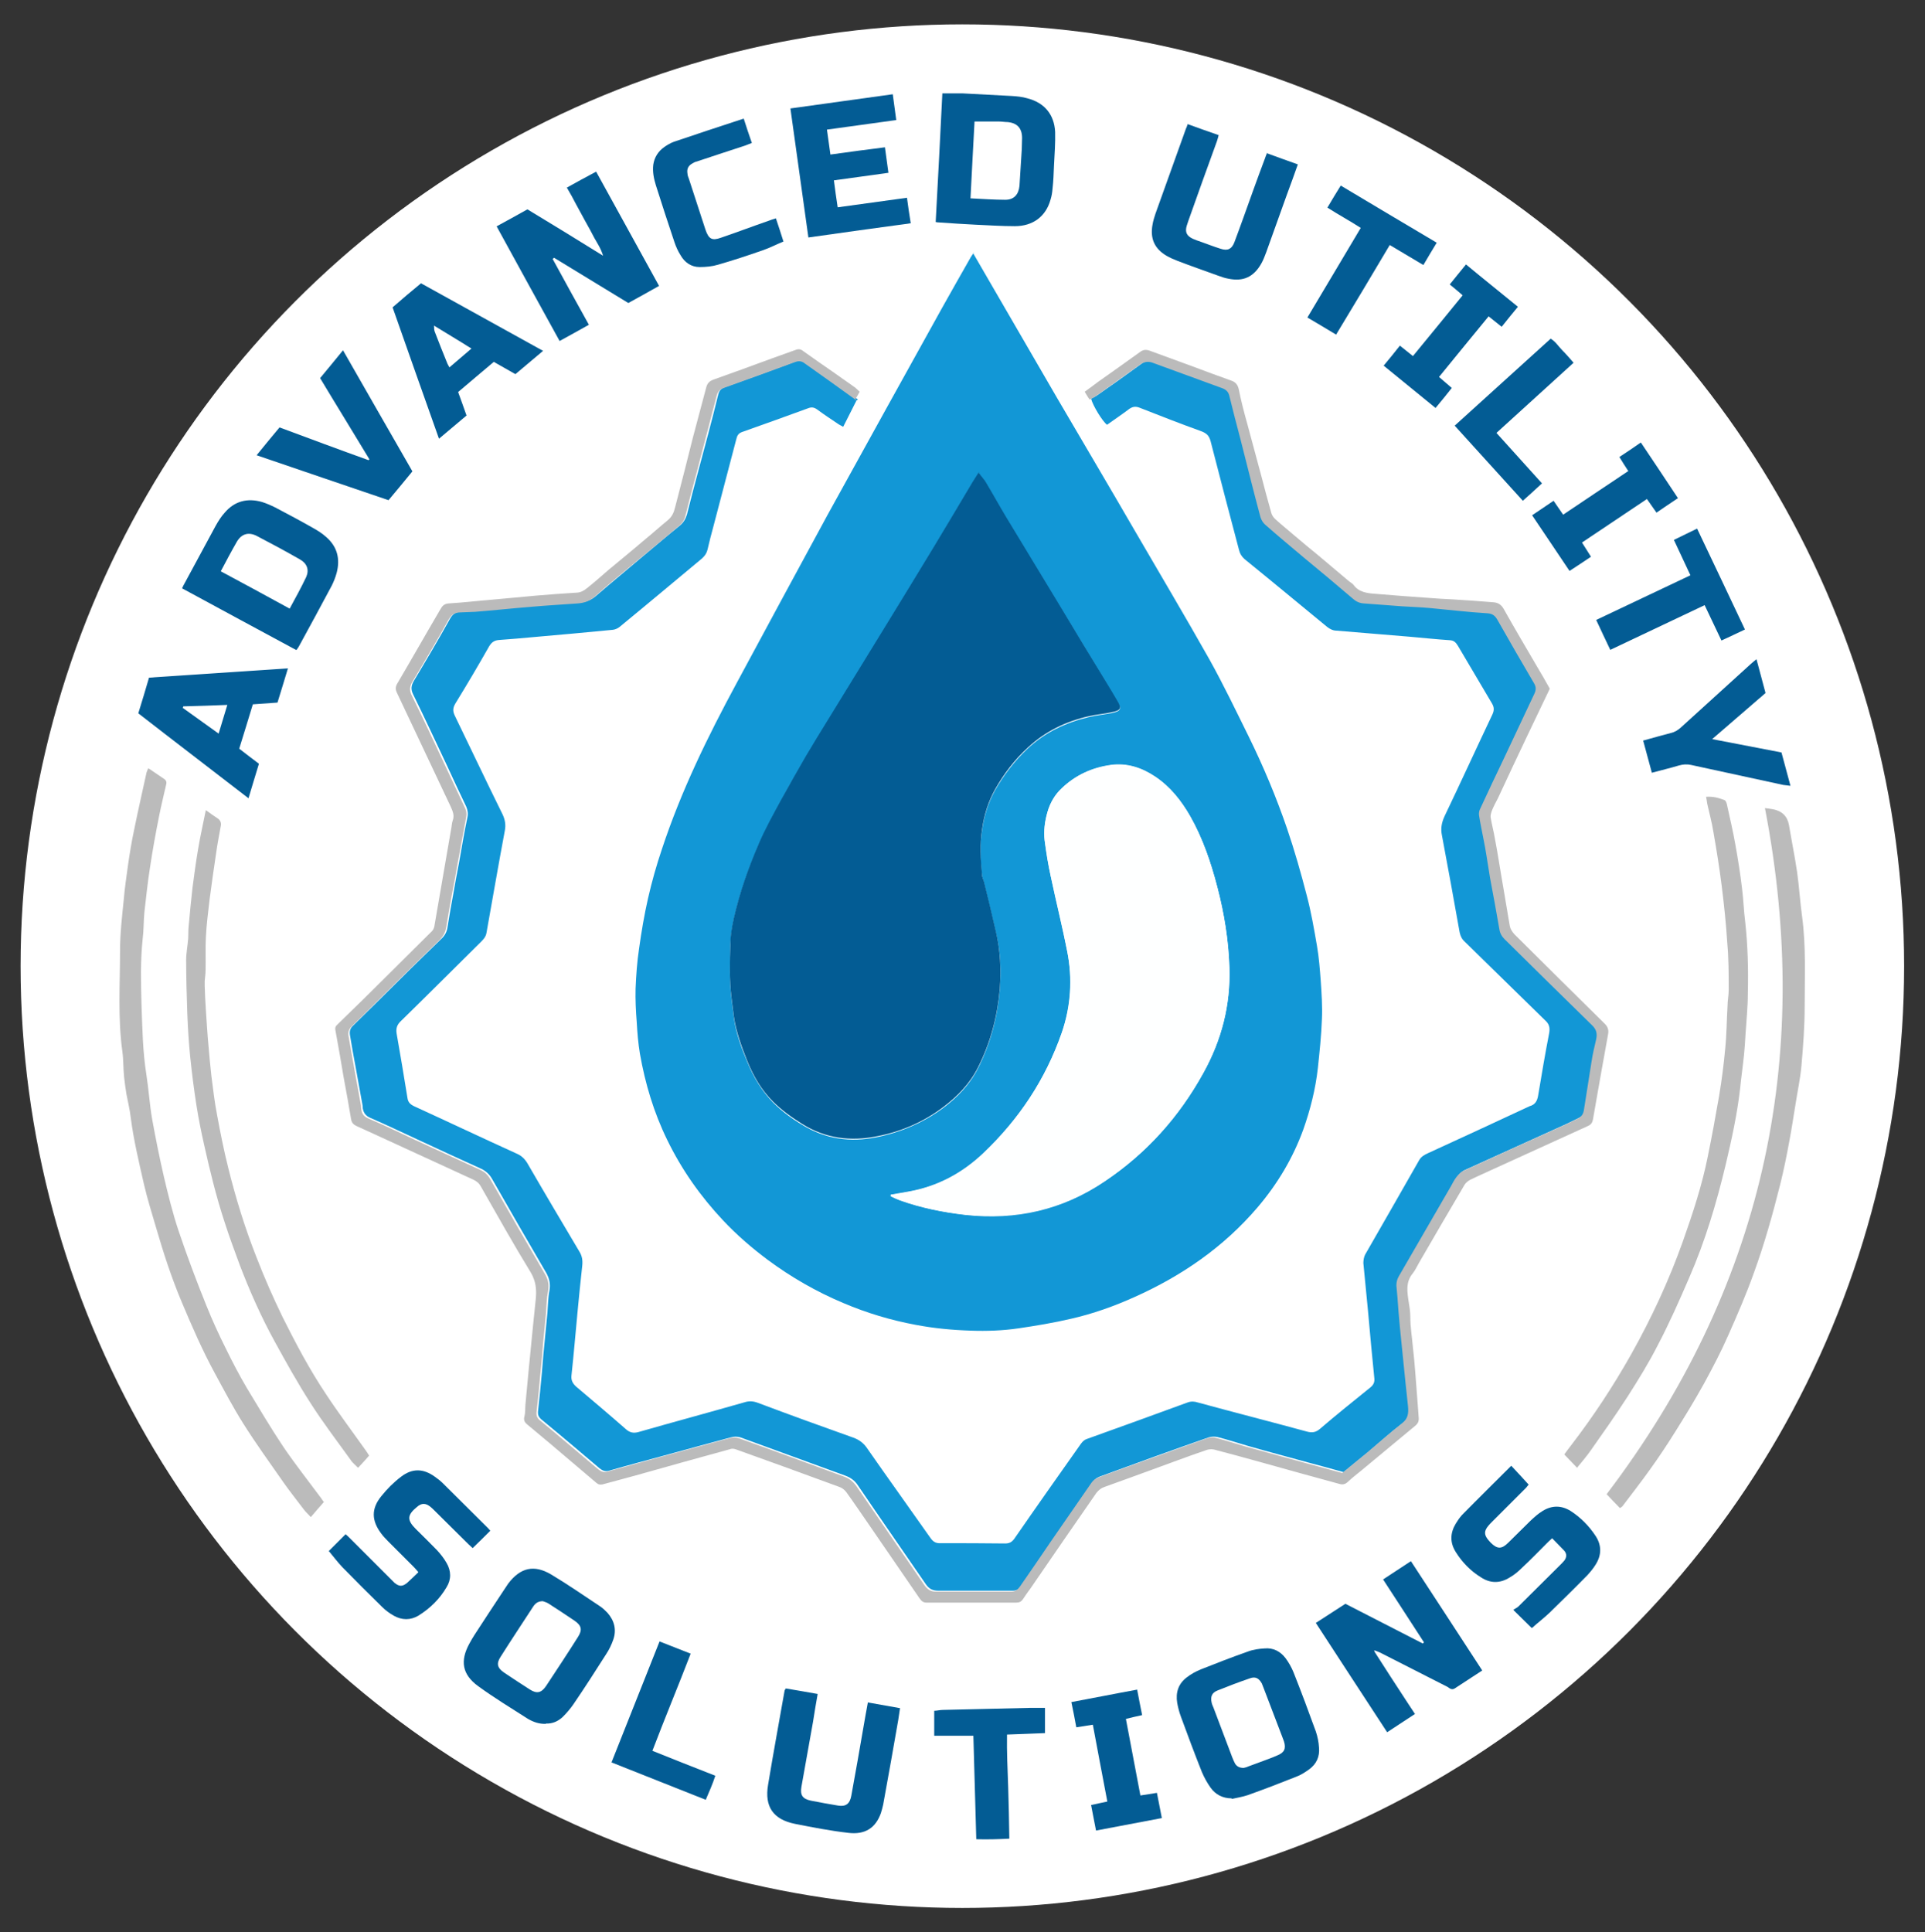 <?xml version="1.0" encoding="UTF-8"?>
<svg id="AUSLogoFINALFINALUPDATED_NO_GRADIENT_xA0_Image" xmlns="http://www.w3.org/2000/svg" version="1.1" viewBox="0 0 663.9 666.4">
  <rect x="0" y="0" width="663.9" height="666.4" fill="#333333" stroke="none"/>
  <!-- Generator: Adobe Illustrator 29.1.0, SVG Export Plug-In . SVG Version: 2.1.0 Build 142)  -->
  <defs>
    <style>
      .st0 {
        fill: #fff;
      }

      .st1 {
        fill: #1297d6;
      }

      .st2 {
        fill: #035c94;
      }

      .st3 {
        fill: #bbb;
      }

      .st4 {
        fill: #feffff;
      }
    </style>
  </defs>
  <circle class="st0" cx="331.9" cy="333.2" r="324.8"/>
  <g>
    <path class="st1" d="M335.6,87.3c2.2,3.8,4.2,7.3,6.2,10.7,7.6,13.1,15.2,26.2,22.8,39.3,8.9,15.2,17.9,30.4,26.7,45.6,8.6,14.8,17.4,29.6,25.8,44.5,4.9,8.8,9.2,17.8,13.7,26.9,5,10.2,9.4,20.7,13.1,31.5,2.6,7.6,4.8,15.4,6.8,23.1,1.5,5.7,2.5,11.5,3.5,17.3.7,4,1,8.1,1.3,12.1.3,4.4.6,8.8.4,13.2-.2,5.6-.8,11.3-1.4,16.9-.8,7.2-2.6,14.3-5,21.1-3.6,9.9-8.9,18.8-15.8,26.9-11.7,13.7-26.1,23.6-42.4,30.9-7.1,3.2-14.4,5.8-21.9,7.5-6,1.4-12,2.4-18.1,3.3-5.4.8-11,1-16.5.8-6.4-.2-12.7-.8-19-2-8.6-1.6-16.9-4.1-24.9-7.5-9.3-3.9-18-8.9-26.1-14.9-5.5-4.1-10.7-8.6-15.4-13.6-7.8-8.3-14.3-17.5-19.3-27.8-4.6-9.4-7.6-19.4-9.4-29.7-.6-3.6-.9-7.3-1.1-10.9-.3-3.8-.5-7.7-.4-11.5.2-4.6.5-9.2,1.2-13.8.8-5.8,1.8-11.7,3.1-17.4,1.3-5.7,2.9-11.4,4.8-17,6.6-20,15.8-38.8,25.8-57.3,10.4-19.3,20.8-38.6,31.3-57.9,13.1-23.8,26.3-47.6,39.5-71.4,3.3-5.9,6.6-11.7,9.9-17.5.3-.5.6-.9,1.1-1.6ZM337.6,163.1c-.9,1.5-1.6,2.4-2.1,3.3-4.5,7.5-9,15.1-13.5,22.6-5.5,9.1-11.1,18.1-16.6,27.2-6.6,10.8-13.3,21.6-19.9,32.4-2.5,4.1-5.1,8.3-7.6,12.5-2.9,5-5.9,10.1-8.6,15.2-2.7,5-5.4,10-7.7,15.2-3.6,8.3-6.6,16.9-8.6,25.8-.6,2.8-1,5.7-1.1,8.5-.2,6.2-.4,12.5.4,18.7.3,2.1.5,4.3.8,6.4.7,5.4,2.6,10.5,4.7,15.5,2.1,5.1,4.9,9.8,8.8,13.8,3.1,3.1,6.5,5.6,10.2,7.8,8,4.9,16.5,6,25.5,4.2,8.4-1.7,16.1-5,23-10.1,4.9-3.7,9.2-8.1,12-13.7,4.3-8.5,6.7-17.6,7.5-27,.5-6.6.3-13.2-1.3-19.7-1.3-5.7-2.7-11.5-4.1-17.2-.2-.9-.6-1.7-.7-2.5-.6-5.2-.8-10.5,0-15.7.7-4.9,2.1-9.5,4.5-13.8,3.1-5.4,6.8-10.2,11.3-14.4,6-5.6,13.1-8.9,21-10.8,2.6-.6,5.3-.9,8-1.4,3.1-.7,3.4-1.4,1.8-4-1.2-2-2.5-4.1-3.7-6.2-5.3-8.8-10.6-17.6-16-26.4-6.2-10.2-12.4-20.5-18.6-30.7-2.4-4-4.6-8-7-12-.6-1-1.4-1.9-2.4-3.2ZM307.2,412c0,.2,0,.4,0,.6,1.1.5,2.1,1,3.2,1.4,7.3,2.6,14.9,4.1,22.6,5,17.4,1.9,33.4-1.7,47.9-11.5,14.5-9.7,25.8-22.3,34.2-37.6,6.2-11.2,9.3-23.2,8.9-36.1-.3-9.5-1.8-18.7-4.2-27.9-2.2-8.5-5-16.7-9.3-24.3-3.1-5.4-6.8-10.2-12.1-13.7-4.7-3.1-9.8-4.8-15.4-4-6.4.9-12.1,3.5-16.8,8-2.4,2.3-4,5-4.9,8.1-.9,3.2-1.4,6.6-1,10,.5,4.1,1.2,8.2,2.1,12.3,1.8,8.7,4,17.3,5.7,26,1.9,9.4,1.3,18.8-1.9,27.9-5.6,16.1-14.7,29.9-27.1,41.6-7.3,6.9-15.7,11.4-25.6,13.2-2.1.4-4.2.8-6.3,1.1Z"/>
    <path class="st1" d="M295.4,138.1c-1.5,3-3,5.9-4.6,9.1-.8-.5-1.4-.7-1.9-1.1-2.4-1.6-4.8-3.2-7.1-4.9-1-.7-1.9-.9-3.1-.4-7.6,2.8-15.2,5.5-22.8,8.2-1.4.5-1.7,1.4-2,2.6-2.6,10-5.3,20.1-7.9,30.1-.7,2.6-1.4,5.2-2,7.9-.3,1.2-.9,2.1-1.9,3-9.5,7.9-18.9,15.8-28.4,23.6-.6.5-1.5.9-2.3,1-9.1.9-18.1,1.7-27.2,2.5-4,.4-8,.7-11.9,1-1.7.1-2.7.7-3.6,2.2-3.8,6.7-7.7,13.3-11.7,19.8-.8,1.4-.9,2.5-.2,4,5.5,11.3,10.9,22.8,16.5,34.1.9,1.9,1.2,3.7.8,5.7-2.2,11.7-4.2,23.4-6.3,35.1-.2,1.4-1,2.3-1.9,3.2-9.2,9.1-18.4,18.3-27.6,27.3-1.4,1.3-1.8,2.6-1.5,4.4,1.3,7.3,2.5,14.6,3.7,22,.2,1.6.9,2.3,2.3,3,11.8,5.4,23.6,11,35.5,16.4,1.6.7,2.7,1.8,3.6,3.3,5.9,10.2,11.9,20.3,17.9,30.4,1,1.6,1.2,3.1,1,5-.6,5.2-1.1,10.5-1.6,15.7-.7,7.3-1.3,14.6-2.1,22-.2,1.7.4,2.8,1.6,3.9,5.8,4.9,11.6,9.8,17.3,14.8,1.3,1.1,2.5,1.3,4.1.9,12.2-3.5,24.5-6.8,36.7-10.3,1.6-.5,3-.4,4.6.2,10.9,4.1,21.9,8.1,32.9,12,1.9.7,3.3,1.7,4.5,3.3,7.3,10.5,14.8,20.9,22.1,31.3.9,1.3,1.9,1.9,3.5,1.8,7.4,0,14.9,0,22.3.1,1.4,0,2.3-.5,3.1-1.6,7.6-11,15.3-21.9,23-32.8.6-.8,1.2-1.4,2.2-1.7,11.5-4.1,23-8.3,34.5-12.5,1.3-.5,2.5-.4,3.7,0,12.5,3.4,25,6.6,37.5,10,1.8.5,3.1.3,4.5-.9,5.7-4.9,11.6-9.6,17.4-14.3,1-.8,1.5-1.7,1.4-3-.8-7.8-1.5-15.6-2.2-23.4-.5-5.5-1.1-11-1.6-16.5,0-1,.2-2.1.6-2.9,6.2-10.8,12.4-21.6,18.6-32.5.7-1.3,1.8-1.9,3.1-2.5,11.5-5.3,23.1-10.6,34.6-16,.1,0,.3-.1.4-.2,2-.5,2.7-1.9,3-3.8,1.2-7.2,2.4-14.3,3.8-21.5.3-1.8,0-3.1-1.5-4.4-9.2-9-18.4-18-27.6-27-1-.9-1.5-1.9-1.8-3.3-2-11.2-4-22.3-6.1-33.4-.5-2.4-.1-4.4.9-6.6,5.6-11.7,11-23.5,16.5-35.1.7-1.5.6-2.6-.2-3.9-3.9-6.6-7.8-13.2-11.7-19.8-.7-1.1-1.3-1.8-2.7-1.9-4.6-.3-9.2-.8-13.8-1.2-8.4-.7-16.9-1.4-25.3-2.1-1.2,0-2.3-.5-3.3-1.3-9.5-7.8-19-15.7-28.5-23.4-1-.9-1.6-1.9-1.9-3.2-3.3-12.5-6.6-25-9.8-37.5-.5-1.8-1.3-2.6-3-3.3-7.2-2.6-14.4-5.4-21.5-8.2-1.3-.5-2.3-.4-3.5.4-2.5,1.9-5.2,3.7-7.7,5.5-1.6-1.2-4.9-6.6-5.5-9,.8-.4,1.6-.8,2.3-1.3,5-3.5,10.1-7.1,15-10.7,1.5-1.1,2.9-1.2,4.7-.6,7.9,3,15.9,5.8,23.8,8.7,1.3.5,2.1,1.3,2.4,2.7,1.2,5,2.5,9.9,3.8,14.8,2.3,9,4.6,17.9,6.9,26.9.2.9.8,2,1.6,2.6,4.5,3.9,9,7.7,13.5,11.5,5.6,4.7,11.2,9.3,16.7,14,1.2,1,2.4,1.6,3.8,1.7,4.4.4,8.9.7,13.3,1,3.2.2,6.4.4,9.6.6,6.6.6,13.2,1.3,19.7,1.8,1.8.1,2.7.8,3.5,2.2,4.2,7.3,8.4,14.7,12.7,22,.7,1.2.8,2.2.1,3.5-3.5,7.3-7,14.7-10.4,22.1-2.8,5.9-5.6,11.7-8.3,17.6-.3.7-.5,1.5-.4,2.3.4,2.7,1,5.3,1.5,8,.4,2,.7,4.1,1.1,6.1.4,2.5.7,5,1.2,7.5,1,5.9,2.2,11.7,3.2,17.6.2,1.4.8,2.5,1.8,3.5,10.1,9.9,20.1,19.9,30.3,29.8,1.5,1.4,1.8,2.8,1.3,4.7-.6,2.6-1.1,5.1-1.6,7.7-.9,5.5-1.8,11-2.6,16.5-.2,1.5-.9,2.6-2.4,3.3-1.3.6-2.6,1.3-3.9,1.9-11.8,5.4-23.7,10.7-35.5,16.1-.8.4-1.5,1.1-2.1,1.9-.8,1-1.3,2.2-2,3.3-6,10.4-11.9,20.8-18,31.1-.6,1-.9,2-.8,3.2.2,2.9.4,5.7.7,8.6.1,1.9.3,3.8.5,5.7.6,6.3,1.2,12.5,1.9,18.8.3,2.8.6,5.7.9,8.5.2,2.3.1,4.2-2.1,5.9-4.2,3.2-8.2,6.8-12.3,10.3-2.8,2.3-5.7,4.6-8.3,6.8-4.3-1.2-8.4-2.3-12.5-3.4-6.9-1.9-13.8-3.7-20.7-5.7-3.4-1-6.8-2.1-10.3-3-.9-.2-2.1-.2-3,.1-12.3,4.3-24.5,8.7-36.7,13.2-1.2.4-2.5.9-3.3,2.2-4.6,6.7-9.2,13.4-13.9,20.1-3.6,5.2-7.2,10.4-10.7,15.6-.7,1.1-1.5,1.8-3.1,1.8-8.5,0-17.1,0-25.6,0-1.9,0-3.1-.6-4.2-2.1-7.8-11.4-15.7-22.7-23.5-34.2-1.1-1.7-2.5-2.7-4.4-3.4-12.1-4.4-24.1-8.8-36.2-13.2-1-.3-2.2-.3-3.2,0-7.9,2.1-15.7,4.3-23.5,6.4-6.2,1.7-12.3,3.3-18.5,5.1-1.3.4-2.3,0-3.3-.8-6.6-5.6-13.3-11.3-20-16.8-1.2-1-1.4-1.9-1.2-3.3.5-4.4.9-8.7,1.3-13.1.3-3.7.6-7.5,1-11.2.3-3.1.6-6.2.9-9.3.2-2.5.2-5.1.7-7.6.4-2.3,0-4.1-1.1-6.1-6.3-10.8-12.6-21.7-18.8-32.6-.9-1.5-2-2.5-3.6-3.3-7.5-3.4-14.9-6.8-22.4-10.3-5.2-2.4-10.4-4.9-15.7-7.2-1.7-.7-2.5-1.7-2.8-3.4,0-.4,0-.8-.1-1.2-.8-4.2-1.5-8.5-2.3-12.7-.7-3.8-1.4-7.5-2-11.3-.2-1.2,0-2.3,1-3.2,5.3-5.2,10.6-10.4,15.9-15.7,4.8-4.8,9.7-9.5,14.6-14.3,1.3-1.2,2-2.6,2.2-4.4.6-3.9,1.3-7.7,2-11.5.6-3.4,1.2-6.9,1.9-10.3.9-5.2,1.8-10.5,2.9-15.7.3-1.3.1-2.5-.4-3.7-2.3-4.8-4.5-9.5-6.7-14.3-3.9-8.2-7.6-16.3-11.6-24.4-.9-1.8-.7-3.1.3-4.8,4.2-7,8.4-14.1,12.4-21.3,1-1.8,2.3-2.5,4.2-2.5,1.7,0,3.4,0,5-.2,6.3-.6,12.7-1.2,19-1.7,5.5-.5,11-.8,16.5-1.2,2.2-.2,4-.8,5.8-2.4,5.3-4.6,10.7-9,16.1-13.6,4.2-3.5,8.3-7,12.5-10.4,1.3-1,2.1-2.3,2.6-3.9,1.2-4.9,2.5-9.7,3.8-14.6,2.4-8.9,4.8-17.8,7-26.8.4-1.5,1-2.1,2.4-2.6,8.2-2.9,16.4-5.9,24.5-8.9,1.3-.5,2.3-.4,3.4.4,6,4.3,11.9,8.6,17.9,12.8Z"/>
    <path class="st3" d="M295.4,138.1c-6-4.3-11.9-8.6-17.9-12.8-1-.8-2.1-.9-3.4-.4-8.2,3-16.3,6-24.5,8.9-1.3.5-2,1.1-2.4,2.6-2.3,8.9-4.7,17.9-7,26.8-1.3,4.9-2.6,9.7-3.8,14.6-.4,1.7-1.3,2.9-2.6,3.9-4.2,3.5-8.3,7-12.5,10.4-5.4,4.5-10.9,8.9-16.1,13.6-1.8,1.6-3.6,2.2-5.8,2.4-5.5.4-11,.7-16.5,1.2-6.3.5-12.7,1.2-19,1.7-1.7.1-3.4.1-5,.2-1.9,0-3.2.7-4.2,2.5-4,7.2-8.2,14.3-12.4,21.3-1,1.7-1.2,3-.3,4.8,4,8.1,7.8,16.3,11.6,24.4,2.2,4.8,4.5,9.5,6.7,14.3.6,1.2.7,2.3.4,3.7-1,5.2-1.9,10.5-2.9,15.7-.6,3.4-1.2,6.9-1.9,10.3-.7,3.8-1.4,7.7-2,11.5-.3,1.8-1,3.1-2.2,4.4-4.9,4.7-9.7,9.5-14.6,14.3-5.3,5.2-10.5,10.5-15.9,15.7-1,1-1.2,2-1,3.2.7,3.8,1.3,7.5,2,11.3.8,4.2,1.5,8.5,2.3,12.7,0,.4,0,.8.1,1.2.2,1.7,1,2.7,2.8,3.4,5.3,2.2,10.5,4.8,15.7,7.2,7.5,3.4,14.9,6.9,22.4,10.3,1.6.7,2.7,1.7,3.6,3.3,6.2,10.9,12.5,21.8,18.8,32.6,1.2,2,1.5,3.8,1.1,6.1-.5,2.5-.5,5.1-.7,7.6-.3,3.1-.6,6.2-.9,9.3-.3,3.7-.6,7.5-1,11.2-.4,4.4-.8,8.7-1.3,13.1-.2,1.4,0,2.4,1.2,3.3,6.7,5.5,13.3,11.2,20,16.8,1,.8,1.9,1.2,3.3.8,6.1-1.7,12.3-3.4,18.5-5.1,7.8-2.1,15.7-4.3,23.5-6.4,1-.3,2.3-.3,3.2,0,12.1,4.3,24.2,8.8,36.2,13.2,1.9.7,3.2,1.7,4.4,3.4,7.8,11.4,15.7,22.8,23.5,34.2,1.1,1.5,2.3,2.2,4.2,2.1,8.5,0,17.1,0,25.6,0,1.6,0,2.3-.7,3.1-1.8,3.6-5.2,7.2-10.4,10.7-15.6,4.6-6.7,9.3-13.4,13.9-20.1.9-1.3,2.1-1.7,3.3-2.2,12.2-4.5,24.5-8.8,36.7-13.2.9-.3,2.1-.4,3-.1,3.5.9,6.8,2,10.3,3,6.9,1.9,13.8,3.8,20.7,5.7,4.1,1.1,8.2,2.2,12.5,3.4,2.7-2.2,5.5-4.5,8.3-6.8,4.1-3.4,8.1-7,12.3-10.3,2.2-1.7,2.3-3.6,2.1-5.9-.3-2.8-.6-5.7-.9-8.5-.6-6.3-1.3-12.5-1.9-18.8-.2-1.9-.3-3.8-.5-5.7-.2-2.9-.4-5.7-.7-8.6,0-1.2.2-2.1.8-3.2,6-10.4,12-20.7,18-31.1.6-1.1,1.2-2.3,2-3.3.6-.7,1.3-1.5,2.1-1.9,11.8-5.4,23.7-10.8,35.5-16.1,1.3-.6,2.6-1.3,3.9-1.9,1.5-.6,2.2-1.7,2.4-3.3.9-5.5,1.7-11,2.6-16.5.4-2.6,1-5.2,1.6-7.7.4-1.9.1-3.3-1.3-4.7-10.1-9.9-20.2-19.8-30.3-29.8-1-1-1.6-2.1-1.8-3.5-1-5.9-2.1-11.7-3.2-17.6-.4-2.5-.8-5-1.2-7.5-.3-2-.7-4.1-1.1-6.1-.5-2.7-1.1-5.3-1.5-8-.1-.7,0-1.6.4-2.3,2.7-5.9,5.5-11.7,8.3-17.6,3.5-7.4,6.9-14.7,10.4-22.1.6-1.3.6-2.3-.1-3.5-4.3-7.3-8.5-14.6-12.7-22-.8-1.4-1.7-2.1-3.5-2.2-6.6-.4-13.2-1.2-19.7-1.8-3.2-.3-6.4-.4-9.6-.6-4.4-.3-8.9-.7-13.3-1-1.5-.1-2.7-.7-3.8-1.7-5.5-4.7-11.1-9.4-16.7-14-4.5-3.8-9.1-7.6-13.5-11.5-.7-.6-1.3-1.6-1.6-2.6-2.4-8.9-4.6-17.9-6.9-26.9-1.3-4.9-2.6-9.9-3.8-14.8-.3-1.4-1.1-2.2-2.4-2.7-8-2.9-15.9-5.8-23.8-8.7-1.7-.7-3.2-.5-4.7.6-5,3.6-10,7.1-15,10.7-.7.5-1.5.9-2.3,1.3-.6-.8-1.1-1.7-1.7-2.7,1.7-1.2,3.1-2.3,4.6-3.4,4.9-3.5,9.8-6.9,14.6-10.4,1-.7,1.9-.8,3.1-.4,5.1,1.9,10.2,3.7,15.3,5.6,4.3,1.6,8.5,3.2,12.8,4.7,1.5.5,2.3,1.3,2.7,2.9.8,4,1.8,7.9,2.9,11.8,1.6,6.1,3.3,12.1,4.9,18.2,1.1,4.2,2.2,8.4,3.4,12.6.2.9.8,1.8,1.5,2.4,2.2,2,4.6,3.9,6.9,5.9,2.6,2.2,5.1,4.3,7.7,6.4,3.6,3,7.2,6.1,10.8,9.1.5.4,1.1.7,1.5,1.2,1.9,2.6,4.8,2.9,7.7,3.1,6.1.5,12.2,1,18.3,1.4,2.7.2,5.4.4,8.1.5,4.7.3,9.4.6,14.1,1,1.5.1,2.7.7,3.6,2.3,3.7,6.6,7.6,13.2,11.4,19.7,1.5,2.5,3,5.1,4.5,7.8-2.5,5.2-5,10.5-7.5,15.7-3.5,7.3-6.9,14.6-10.3,21.9-.7,1.4-1.5,2.8-2.1,4.3-.3.8-.6,1.7-.5,2.5.4,2.5,1.1,5,1.5,7.5.8,4.1,1.4,8.1,2.1,12.2.7,3.9,1.3,7.8,2,11.8.3,2,.7,3.9,1,5.9.2,1.1.8,2,1.6,2.9,10.3,10.2,20.6,20.5,31,30.7,1.2,1.1,1.6,2.3,1.3,3.8-1.8,9.8-3.5,19.6-5.2,29.3-.2,1.1-.6,1.8-1.7,2.3-11.3,5.1-22.5,10.3-33.8,15.4-2.3,1.1-4.7,2.1-6.9,3.2-.7.4-1.5,1-1.9,1.7-5.3,9-10.5,17.9-15.7,26.9-.7,1.2-1.3,2.6-2.2,3.7-2.4,2.9-1.9,6.2-1.4,9.5.3,1.8.6,3.6.6,5.5,0,3.5.6,7,.9,10.5.7,5.9,1,11.7,1.5,17.6.2,2.2.3,4.4.5,6.7.1,1.1-.3,2-1.2,2.7-6.3,5.2-12.5,10.4-18.8,15.6-1.5,1.2-3,2.4-4.4,3.7-.8.8-1.7,1.1-2.8.8-9.1-2.5-18.3-5-27.5-7.6-5.3-1.5-10.6-2.9-15.9-4.3-.9-.2-1.9-.1-2.7.2-6.4,2.2-12.8,4.6-19.1,6.9-5.3,1.9-10.6,3.9-16,5.8-1.2.4-2,1.1-2.8,2.1-7.6,11-15.2,21.9-22.7,32.9-.9,1.2-1.8,2.5-2.6,3.7-.6.9-1.3,1.2-2.4,1.2-10.2,0-20.5,0-30.7,0-1.2,0-1.8-.4-2.5-1.4-5.7-8.3-11.4-16.6-17.1-24.9-2.7-3.9-5.4-7.9-8.2-11.8-.6-.8-1.5-1.5-2.4-1.8-11.9-4.4-23.8-8.7-35.8-13-.6-.2-1.4-.3-2,0-10.9,3-21.8,6-32.7,9.1-3.7,1-7.4,2-11.1,3-.9.2-1.5.1-2.2-.5-5.3-4.5-10.6-9-15.9-13.5-2.6-2.2-5.3-4.4-7.9-6.6-1-.8-1.4-1.6-1-2.9.3-1.2.2-2.5.3-3.8.4-4.3.8-8.5,1.2-12.8.4-3.7.7-7.4,1.1-11.2.4-4.3.9-8.6,1.3-12.8.3-3.1,0-6-1.7-8.9-6-9.8-11.6-19.8-17.3-29.8-.6-1.1-1.5-1.8-2.6-2.3-11.5-5.3-23.1-10.6-34.6-15.9-1.9-.9-3.8-1.7-5.7-2.6-1-.5-1.6-1.1-1.8-2.3-.8-4.9-1.7-9.7-2.6-14.6-.9-5.3-1.8-10.7-2.8-16-.2-.9,0-1.5.7-2.1,6.1-5.9,12.1-11.8,18.1-17.8,4.8-4.8,9.7-9.6,14.5-14.4.4-.4.7-1.1.8-1.6,1-5.8,2-11.6,3-17.4.9-5.4,1.9-10.8,2.8-16.2.2-.9.2-1.9.5-2.8.7-1.8.1-3.2-.6-4.8-6.2-13.1-12.4-26.3-18.6-39.4-.6-1.2-.5-2.2.2-3.3,5-8.5,9.8-17,14.8-25.5.6-1.1,1.3-1.9,2.9-2,5-.3,10-.9,15-1.3,5.1-.5,10.1-.9,15.2-1.4,4.5-.4,9-.7,13.6-1,1.6,0,2.8-.7,3.9-1.6,2.5-2,4.9-4.1,7.3-6.2,4.2-3.5,8.5-7,12.7-10.6,2.6-2.1,5.1-4.4,7.7-6.5,1.5-1.2,2.2-2.7,2.6-4.4,2.1-8.1,4.2-16.2,6.2-24.3,1.5-5.8,3.1-11.5,4.6-17.3.4-1.4,1.1-2.1,2.5-2.6,6.8-2.4,13.6-4.9,20.4-7.4,2.7-1,5.4-1.9,8.1-2.9,1.1-.4,1.9,0,2.6.6,3.3,2.3,6.6,4.7,10,7,2.6,1.8,5.2,3.7,7.8,5.5.5.4.9.9,1.5,1.4-.6,1-1.1,2-1.7,2.9Z"/>
    <path class="st3" d="M51.4,265.1c1.9,1.3,3.6,2.4,5.3,3.6.7.5.8,1.1.6,1.9-.8,3.6-1.7,7.1-2.4,10.7-1.2,6-2.3,12-3.2,18.1-.8,5-1.3,10.1-1.9,15.2-.3,3.1-.2,6.2-.6,9.3-.8,7.5-.6,15-.4,22.5.3,8.1.4,16.2,1.7,24.3.8,5.1,1.1,10.3,2,15.4,1.2,6.6,2.5,13.1,4,19.6,1.5,6.4,3.1,12.9,5.2,19.1,2.9,8.6,6.1,17.1,9.5,25.5,2,5,4.3,10,6.7,14.8,2.3,4.7,4.7,9.3,7.3,13.7,4.1,6.8,8.2,13.7,12.6,20.3,4.1,6,8.6,11.7,12.9,17.5.3.4.5.8,1,1.4-1.4,1.6-2.9,3.3-4.5,5.2-.9-1-1.7-1.7-2.4-2.6-2.4-3.2-4.9-6.3-7.2-9.6-4.6-6.6-9.3-13.1-13.6-19.9-3.6-5.7-6.7-11.6-9.9-17.5-4.3-7.9-7.9-16.2-11.4-24.5-3.5-8.3-6.3-16.9-8.8-25.5-1.5-5.1-3.1-10.2-4.3-15.4-1.7-7.5-3.5-15-4.5-22.7-.3-2.8-1-5.5-1.5-8.2-.3-2-.6-3.9-.8-5.9-.3-2.9-.2-5.9-.6-8.8-1.6-11.5-.8-23.1-.8-34.7,0-5.9.7-11.9,1.3-17.8.3-3.8.9-7.6,1.4-11.4.6-4.2,1.3-8.5,2.2-12.7,1.3-6.5,2.8-12.9,4.2-19.4.1-.5.4-1,.6-1.6Z"/>
    <path class="st3" d="M558.7,520.1c-1.6-1.6-3.1-3.2-4.6-4.8,53.6-70.6,71.4-149.5,54.6-236.6.9.1,1.8.2,2.8.4q4.7.9,5.5,5.5c.9,5.4,2,10.8,2.8,16.2.7,5,1,10.1,1.7,15.2,1.4,10.3.9,20.7.9,31.1,0,6.8-.5,13.5-1.1,20.3-.4,4.6-1.4,9.1-2.1,13.7-.7,4.2-1.3,8.3-2.1,12.5-.9,4.9-1.9,9.9-3.1,14.7-2.6,10.4-5.5,20.8-9.2,30.9-2.6,7.3-5.7,14.4-8.8,21.4-2.5,5.7-5.4,11.2-8.4,16.7-3.1,5.6-6.4,11-9.8,16.4-2.8,4.5-5.8,9-8.9,13.3-3,4.2-6.2,8.3-9.3,12.4-.1.2-.4.3-.9.7Z"/>
    <path class="st3" d="M544,506.3c-1.6-1.7-3-3.1-4.5-4.7.8-1.1,1.5-2.1,2.3-3.1,7.7-10,14.6-20.5,20.8-31.5,7-12.5,13-25.4,17.8-38.9,3.4-9.6,6.6-19.3,8.6-29.3,1.4-6.9,2.7-13.9,3.9-20.9.9-5.4,1.6-10.8,2.1-16.3.5-4.9.5-9.8.8-14.7,0-1.8.4-3.6.4-5.5,0-5.4,0-10.9-.5-16.3-.4-6.5-1.1-13-1.9-19.5-.8-6.3-1.8-12.6-2.9-18.8-.5-3.2-1.4-6.4-2.1-9.6-.1-.7-.2-1.4-.4-2.4,2.4-.2,4.4.4,6.3,1.1.5.2.8,1,.9,1.6,1,4.6,2.1,9.2,2.9,13.8.9,5,1.7,10,2.3,15.1.5,3.9.6,7.8,1.1,11.6.9,8.2,1.1,16.4.9,24.6,0,4.7-.5,9.4-.8,14.1-.1,2.3-.3,4.6-.5,6.9-.4,4-1,8-1.4,12.1-1,8.7-2.9,17.3-4.9,25.8-3.2,13.4-7.1,26.5-12.6,39.1-3.4,7.9-6.9,15.8-10.9,23.4-3.1,6.1-6.7,11.9-10.4,17.7-4,6.2-8.3,12.3-12.6,18.4-1.4,2-3,3.9-4.9,6.2Z"/>
    <path class="st3" d="M71,279.4c1.6,1.2,2.8,2,4,2.8,1.1.7,1.4,1.7,1.1,2.9-.5,2.9-1.1,5.8-1.5,8.7-.8,5.4-1.6,10.9-2.3,16.3-.5,4.4-1.1,8.8-1.3,13.3-.2,3.7,0,7.5-.1,11.3,0,1.2-.2,2.4-.3,3.6,0,.6,0,1.1,0,1.7.1,2.8.2,5.6.4,8.3.3,4.1.5,8.2.9,12.3.3,3.5.6,7,1,10.4.6,4.6,1.1,9.2,2,13.7,1.1,6,2.3,12,3.8,18,2.6,10.5,5.8,20.9,9.8,31,2.7,7,5.7,13.8,9,20.6,4.5,9,9.2,17.9,14.8,26.3,4.4,6.7,9.3,13.2,13.9,19.7.4.5.7,1.1,1.1,1.7-1.2,1.4-2.4,2.7-3.8,4.2-.9-.9-1.6-1.5-2.2-2.2-4.8-6.7-9.8-13.2-14.2-20.1-4.5-7-8.5-14.2-12.5-21.5-4.6-8.4-8.5-17.2-11.9-26.1-1.8-4.9-3.6-9.7-5.2-14.7-2.9-8.8-5.1-17.8-7.1-26.8-1-4.4-1.9-8.9-2.6-13.3-.9-5.7-1.6-11.3-2.2-17-.5-5-.8-10-1-15-.2-6.1-.4-12.3-.4-18.4,0-2.4.5-4.9.7-7.3.1-1.6,0-3.1.2-4.7.4-4.4.8-8.7,1.3-13,.6-4.6,1.2-9.1,2-13.7.7-4.1,1.6-8.1,2.5-12.6Z"/>
    <path class="st2" d="M171.2,78.1c3.7-2,7.1-3.9,10.7-5.9,8.6,5.2,17.1,10.4,26.1,16-.8-2.6-2-4.3-3-6.1-1-2-2.1-3.9-3.2-5.9-1-1.9-2.1-3.8-3.1-5.7-1-1.9-2-3.8-3.2-5.8,3.4-1.9,6.7-3.7,10.1-5.5,7.3,13.2,14.4,26.2,21.7,39.4-3.5,2-7,3.9-10.6,5.9-8.5-5.2-17.1-10.4-25.6-15.6l-.5.4c4.1,7.5,8.2,15,12.5,22.7-3.4,1.9-6.6,3.7-10.1,5.6-7.2-13.1-14.4-26.1-21.7-39.5Z"/>
    <path class="st2" d="M474.1,569.7c3.7,5.8,7.4,11.5,11.2,17.3.8,1.3,1.7,2.5,2.7,4.1-3.1,2-6.2,4.1-9.6,6.3-8.2-12.5-16.3-25-24.6-37.7,3.4-2.2,6.8-4.4,10.2-6.6,8.9,4.6,17.8,9.1,26.7,13.7.1-.1.3-.3.4-.4-4.7-7.2-9.3-14.4-14.1-21.7,3.2-2.1,6.2-4.1,9.6-6.3,8.2,12.5,16.3,25,24.6,37.7-3.2,2.1-6.4,4.2-9.5,6.2-1,.6-1.7,0-2.4-.5-7.5-3.8-14.9-7.6-22.4-11.4-.7-.4-1.4-.7-2.2-1-.2,0-.5-.1-.7-.2,0,.2.1.4.2.5Z"/>
    <path class="st2" d="M424.8,620.2c-3.1,0-5.6-1.3-7.3-3.7-1.2-1.7-2.2-3.5-3-5.4-2.5-6.3-4.9-12.7-7.2-19-.6-1.6-1-3.2-1.3-4.8-.6-3.6.4-6.7,3.4-8.9,1.4-1.1,3.1-2,4.8-2.7,5.3-2.1,10.7-4.2,16.1-6.1,1.8-.7,3.9-1,5.8-1.1,3-.3,5.5,1,7.3,3.4,1.1,1.5,2,3.1,2.7,4.8,2.7,6.8,5.2,13.5,7.7,20.4.6,1.8,1,3.7,1.1,5.6.3,3.1-.9,5.7-3.4,7.5-1.4,1-2.9,2-4.6,2.6-5.5,2.2-11,4.3-16.6,6.3-1.8.6-3.7.9-5.5,1.3ZM428.9,609.7c.4-.1,1-.2,1.6-.5,1.3-.5,2.5-.9,3.8-1.4,2.1-.8,4.2-1.5,6.2-2.4,2.5-1,3.1-2.4,2.3-4.9-.2-.5-.4-1.1-.6-1.6-2.1-5.5-4.2-11-6.3-16.5-.2-.6-.5-1.2-.7-1.8-1-1.8-2.2-2.5-4.1-1.8-3.8,1.3-7.5,2.7-11.2,4.2-2,.8-2.5,2.2-2,4.3.1.5.4,1.1.6,1.6,2.2,5.7,4.3,11.5,6.5,17.2.3.7.6,1.5,1,2.2.6.9,1.5,1.4,2.9,1.4Z"/>
    <path class="st2" d="M188.3,594.5c-2.3.1-4.3-.6-6.2-1.7-5.8-3.7-11.7-7.3-17.2-11.3-5.5-4-6.3-8.7-3-14.7.5-1,1.1-1.9,1.7-2.9,3.4-5.2,6.7-10.3,10.1-15.4.5-.8,1.1-1.6,1.6-2.4,4.2-5.5,8.9-6.6,14.8-3.1,5.7,3.4,11.3,7.3,16.9,11,.9.6,1.7,1.4,2.5,2.2,2.4,2.7,3.2,5.9,2,9.3-.6,1.7-1.4,3.4-2.4,4.9-3.7,5.8-7.4,11.6-11.3,17.3-1.1,1.6-2.3,3-3.7,4.4-1.6,1.5-3.5,2.4-5.8,2.3ZM187.2,552.2c-1.8,0-2.7.9-3.4,2-3.7,5.7-7.5,11.4-11.1,17.1-1.6,2.4-1.2,3.9,1.1,5.5,3,2,6,4,9,5.9,2.4,1.5,3.9,1.1,5.5-1.2,3.7-5.6,7.4-11.2,11-16.9,1.6-2.5,1.3-4-1.2-5.7-2.9-2-5.9-3.9-8.8-5.8-.7-.5-1.6-.7-2.1-.9Z"/>
    <path class="st2" d="M102.2,224.2c-13.1-7.1-26.2-14.1-39.4-21.3.3-.7.6-1.3.9-1.8,3.6-6.6,7.1-13.2,10.7-19.8.9-1.6,1.9-3.2,3.1-4.5,3.4-4,7.8-5.1,12.8-3.7,1.6.5,3.2,1.2,4.6,1.9,4.4,2.3,8.7,4.6,13.1,7.1,1.6.9,3.2,1.9,4.5,3.1,3.8,3.3,4.9,7.5,3.6,12.4-.4,1.5-1,3-1.7,4.4-3.7,7-7.5,13.9-11.3,20.9-.2.4-.5.8-.9,1.3ZM76.1,197c8,4.3,15.8,8.5,23.8,12.9,2-3.7,4-7.3,5.7-10.9,1.1-2.5.3-4.7-2.2-6.1-4.9-2.8-9.9-5.5-14.9-8.1-2.8-1.4-5.2-.7-6.8,2-1.9,3.3-3.7,6.7-5.6,10.3Z"/>
    <path class="st2" d="M322.7,76.6c.8-14.9,1.6-29.7,2.3-44.4,2.5,0,4.7,0,6.9,0,5.7.3,11.3.6,17,.9,1.8.1,3.7.3,5.4.8,5.9,1.5,9.3,5.6,9.6,11.6.1,3.9-.2,7.8-.4,11.7-.1,2.6-.2,5.3-.5,7.9-.1,1.3-.3,2.5-.7,3.8-1.6,5.7-6,9.1-12.3,9.1-4.5,0-8.9-.3-13.4-.5-4.3-.2-8.6-.5-12.9-.8-.3,0-.6,0-1.1-.2ZM334.7,68.4c4.2.2,8.1.5,12,.5,3,0,4.6-1.8,4.9-4.8.3-4.2.5-8.5.8-12.7,0-1.3.1-2.6.1-3.8,0-3.4-1.7-5.2-5-5.5-1,0-2.1-.2-3.1-.2-2.7,0-5.4,0-8.3,0-.5,8.7-.9,17.5-1.4,26.6Z"/>
    <path class="st2" d="M169.3,527.7c-2.1,2.1-4.1,4.1-6.3,6.2-.5-.5-1-.9-1.5-1.4-3.9-3.8-7.7-7.7-11.6-11.5-.5-.5-.9-.9-1.4-1.3-1.7-1.4-3.1-1.4-4.7,0-3.4,2.8-3.5,4.5-.4,7.6,2.4,2.4,4.9,4.8,7.3,7.3,1.2,1.3,2.4,2.8,3.3,4.4,1.6,2.7,1.7,5.7,0,8.4-2.4,4.1-5.7,7.3-9.7,9.8-2.7,1.6-5.7,1.6-8.5,0-1.4-.8-2.8-1.8-4-3-4.6-4.5-9.2-9.1-13.7-13.7-1.7-1.8-3.2-3.8-4.7-5.6,2-2,3.9-3.9,5.8-5.8.5.4,1.1,1,1.6,1.5,4.7,4.7,9.4,9.4,14.1,14.1.4.4.8.8,1.2,1.2,1.6,1.3,2.7,1.3,4.3,0,1.3-1.2,2.6-2.4,3.9-3.7-.6-.7-1.1-1.3-1.6-1.8-2.9-2.9-5.9-5.9-8.8-8.8-.8-.9-1.7-1.7-2.4-2.7-3.4-4.5-3.5-8.6,0-12.9,2-2.5,4.3-4.8,6.8-6.7,3.9-3,7.7-2.9,11.7,0,1,.7,1.9,1.4,2.8,2.3,5.2,5.1,10.3,10.3,15.5,15.4.3.3.5.6.8.9Z"/>
    <path class="st2" d="M436.8,52.8c3.6,1.3,7.1,2.6,10.8,3.9-1.3,3.6-2.5,7.1-3.8,10.5-2.4,6.6-4.7,13.2-7.1,19.8-.5,1.3-1,2.7-1.7,3.9-2.6,4.6-6.2,6.3-11.4,5.2-1.2-.2-2.3-.6-3.4-1-4.7-1.7-9.3-3.3-14-5.1-1.3-.5-2.7-1.1-3.9-1.8-4.2-2.5-5.7-6-4.8-10.8.2-1.2.6-2.5,1-3.7,3.5-9.8,7-19.5,10.5-29.3.2-.4.4-.9.6-1.6,3.5,1.3,7,2.5,10.7,3.8-.2.8-.4,1.5-.6,2.1-3.3,9.1-6.6,18.2-9.8,27.3-.2.6-.4,1.2-.6,1.8-.7,2.3,0,3.6,2.2,4.6.9.4,1.8.7,2.7,1,2.3.8,4.5,1.7,6.8,2.4,2.4.8,3.8.1,4.7-2.2,1-2.6,1.9-5.2,2.9-7.9,2.5-7,5-14,7.6-20.9.2-.7.5-1.3.8-2.1Z"/>
    <path class="st2" d="M299.2,587.1c3.9.7,7.4,1.3,11.2,2-.2,1.4-.4,2.7-.6,4-1.7,9.7-3.4,19.5-5.2,29.2-.2,1-.5,2-.8,3-1.8,5-5.3,7.5-11.2,6.8-6.2-.7-12.3-1.9-18.4-3.1-7.5-1.5-10.6-5.9-9.3-13.5,1.8-10.9,3.8-21.7,5.7-32.5,0-.1.2-.3.4-.7,3.5.6,7.2,1.2,11,1.9-.6,3.3-1.1,6.4-1.6,9.6-1.3,7.5-2.7,14.9-4,22.4-.5,2.9.4,4.2,3.3,4.8,3.1.6,6.3,1.2,9.4,1.7,2.6.4,4-.6,4.5-3.4,1.5-8.1,2.9-16.2,4.3-24.3.4-2.5.9-5,1.4-7.8Z"/>
    <path class="st2" d="M528.2,561.4c-2.1-2.1-4-3.9-6.3-6.2.7-.5,1.5-.8,2-1.4,4.7-4.7,9.4-9.3,14.1-14,.5-.5,1-1,1.5-1.6.9-1.2.9-2.4-.1-3.5-1.3-1.4-2.7-2.7-4.1-4.2-.7.6-1.3,1.2-1.8,1.7-2.8,2.8-5.6,5.7-8.5,8.4-1.3,1.3-2.7,2.5-4.3,3.4-3.3,2.1-6.7,2.1-9.9,0-3.6-2.2-6.5-5.2-8.7-8.7-2.1-3.3-2-6.6,0-9.9.6-1,1.3-2,2.1-2.9,5.6-5.7,11.3-11.3,17-17,2,2.1,3.9,4.2,6,6.5-.1.1-.5.6-.9,1.1-3.9,3.9-7.8,7.8-11.7,11.7-.5.5-.9.9-1.3,1.4-1.5,1.8-1.5,3.1,0,4.9.3.3.5.6.8.9,2.3,2.3,3.8,2.3,6.1,0,2.6-2.5,5.1-5.1,7.7-7.6,1.3-1.2,2.6-2.4,4.1-3.3,3.2-2,6.5-2,9.7,0,3.4,2.2,6.3,5.1,8.6,8.6,2.1,3.2,2.1,6.6,0,9.9-.8,1.3-1.8,2.5-2.8,3.6-4.3,4.4-8.7,8.7-13.1,13-1.9,1.8-4,3.4-6,5.2Z"/>
    <path class="st2" d="M272.6,37.4c11.9-1.7,23.4-3.2,35.3-4.9.4,3,.8,5.8,1.2,8.9-8.1,1.1-15.9,2.2-23.9,3.3.4,2.9.8,5.6,1.2,8.6,6.3-.9,12.5-1.7,18.8-2.5.4,3,.8,5.8,1.2,8.8-6.3.9-12.4,1.7-18.8,2.6.4,3.1.8,6.1,1.3,9.3,8-1.1,15.8-2.2,23.9-3.3.4,3,.8,5.8,1.3,8.8-11.8,1.6-23.4,3.2-35.3,4.9-2.1-14.9-4.1-29.6-6.2-44.5Z"/>
    <path class="st2" d="M177.7,129c-2.5-1.4-4.8-2.7-7.4-4.2-4,3.4-8.1,6.8-12.3,10.4,1,2.7,1.9,5.3,2.9,8.1-3.1,2.6-6.2,5.2-9.5,8-5.4-15.2-10.7-30.2-16-45.3,3.2-2.8,6.4-5.5,9.8-8.3,14,7.7,27.9,15.5,42.1,23.3-3.3,2.8-6.4,5.4-9.5,8ZM149.7,112.4c0,0-.2.1-.1,0,0,0,0,0,.1-.1,0,.7,0,1.4.2,2,1.4,3.7,2.9,7.4,4.4,11.1.2.4.4.8.7,1.3,2.6-2.2,5-4.3,7.6-6.5-1.2-.7-2.1-1.3-2.9-1.8-3.3-2-6.7-4.1-10-6.1Z"/>
    <path class="st2" d="M89.3,263.4c-1.2,4-2.4,7.8-3.6,11.9-12.8-9.9-25.4-19.5-38-29.3,1.3-4.2,2.5-8.2,3.7-12.3,16-1.1,31.8-2.1,47.9-3.2-1.2,4.1-2.4,7.8-3.6,11.8-2.7.2-5.5.4-8.5.6-1.5,5-3.1,10.1-4.7,15.3,2.2,1.7,4.4,3.4,6.8,5.2ZM63.2,243.7c0,.1-.1.3-.2.4,4,2.9,8.1,5.8,12.4,8.9,1-3.4,2-6.5,3-9.9-5.3.2-10.2.4-15.2.5Z"/>
    <path class="st2" d="M142.2,162.6c-2.8,3.4-5.4,6.6-8.2,9.9-15.1-5.1-30.2-10.3-45.5-15.5,2.7-3.3,5.2-6.4,7.9-9.6,10.2,3.8,20.4,7.6,30.7,11.3.1-.1.2-.2.3-.3-5.6-9.3-11.3-18.5-17-28,2.6-3.1,5.2-6.3,7.9-9.6,8,14,15.9,27.8,23.9,41.7Z"/>
    <path class="st2" d="M267.6,75.3c.9,2.6,1.7,5.2,2.6,8-2.5,1-4.7,2.2-7.1,3-5.1,1.8-10.3,3.5-15.5,5-2,.6-4.2.8-6.3.8-2.9,0-5.2-1.6-6.6-4.1-.9-1.4-1.6-3-2.1-4.5-2.2-6.5-4.3-13-6.4-19.6-.7-2.3-1.2-4.6-.9-7.1.4-2.6,1.7-4.6,3.8-6.1,1-.7,2.2-1.4,3.3-1.8,7.9-2.7,15.9-5.3,24.1-8,.9,2.9,1.8,5.5,2.8,8.4-.8.3-1.5.6-2.3.9-5.4,1.8-10.8,3.5-16.1,5.3-.7.2-1.4.4-2,.8-1.5.8-2.1,1.9-1.8,3.6,0,.6.3,1.2.5,1.8,1.9,5.8,3.8,11.7,5.7,17.5,1.1,3.2,2.2,3.9,5.3,2.8,5.6-1.9,11.1-4,16.6-5.9.7-.3,1.5-.5,2.4-.8Z"/>
    <path class="st2" d="M605.8,227.4c1.1,4.1,2.1,7.8,3.1,11.6-6,5.2-12,10.4-18.4,15.9,8.3,1.6,16,3.1,23.9,4.6,1,3.7,2,7.5,3.1,11.5-1-.1-1.8-.2-2.5-.3-10.6-2.3-21.2-4.6-31.8-6.9-1.4-.3-2.8-.2-4.2.2-3,.9-6,1.6-9.3,2.5-1-3.7-2-7.3-3-11.1,3.3-.9,6.4-1.8,9.5-2.6,1.4-.3,2.5-1,3.5-1.9,8-7.3,16.1-14.6,24.1-21.9.5-.5,1.1-.9,1.9-1.6Z"/>
    <path class="st2" d="M555.4,224.2c-1.7-3.5-3.2-6.8-4.9-10.4,10.9-5.2,21.6-10.2,32.5-15.4-1.9-4-3.7-8-5.7-12.2,2.6-1.3,5.2-2.5,8-3.9,5.5,11.6,11,23.1,16.5,34.8-2.7,1.3-5.3,2.5-8.1,3.8-1.9-4-3.8-8-5.8-12.2-10.8,5.1-21.5,10.2-32.5,15.4Z"/>
    <path class="st2" d="M495.5,83.7c-1.6,2.6-3,5-4.6,7.7-3.9-2.3-7.6-4.5-11.6-6.9-6.1,10.3-12.2,20.5-18.5,30.9-3.3-2-6.5-3.9-9.9-5.9,6.1-10.3,12.2-20.4,18.4-30.9-3.7-2.4-7.6-4.5-11.5-7,1.5-2.6,3-5,4.6-7.6,11.1,6.6,21.9,13.1,33.1,19.7Z"/>
    <path class="st2" d="M360.4,589v8.7c-4.2.2-8.5.3-13.1.5-.1,6,.2,12,.4,17.9.2,5.9.3,11.8.4,18-3.7.2-7.4.3-11.4.2-.3-11.9-.7-23.8-1-35.7h-13.5v-8.6c.9,0,2-.3,3-.3,10-.2,20-.5,29.9-.7,1.7,0,3.3,0,5.2,0Z"/>
    <path class="st2" d="M227.5,566.1c3.6,1.4,6.9,2.7,10.7,4.2-4.3,11.2-8.9,22.2-13.2,33.5,7.2,2.9,14.3,5.7,21.7,8.6-.9,2.8-2.1,5.5-3.3,8.3-10.8-4.3-21.6-8.6-32.5-12.9,5.6-14,11-27.8,16.6-41.8Z"/>
    <path class="st2" d="M501.7,146.8c11.1-10.1,22.1-20,33.1-30,1.7,1,2.7,2.7,4,4,1.3,1.3,2.5,2.7,3.9,4.3-8.9,8.1-17.7,16.1-26.6,24.2,5.2,5.8,10.4,11.5,15.7,17.4-2.2,2-4.3,4-6.6,6-7.9-8.7-15.6-17.2-23.5-25.9Z"/>
    <path class="st2" d="M504.4,101.8c-1.5-1.3-2.8-2.4-4.4-3.7,1.8-2.3,3.6-4.4,5.6-6.9,5.9,4.9,11.8,9.6,17.9,14.6-1.9,2.3-3.7,4.5-5.6,6.9-1.5-1.2-2.9-2.3-4.5-3.6-5.7,6.9-11.3,13.8-17.1,20.9,1.5,1.3,2.8,2.4,4.4,3.8-1.8,2.3-3.6,4.5-5.6,6.9-6-4.9-11.9-9.7-17.9-14.6,2-2.4,3.8-4.6,5.6-6.9,1.5,1.2,2.9,2.3,4.5,3.6,5.7-6.9,11.3-13.8,17.1-20.9Z"/>
    <path class="st2" d="M561.6,162.5c-1.1-1.7-2.1-3.2-3.1-4.9,2.5-1.6,4.8-3.2,7.4-5,4.3,6.4,8.5,12.7,12.8,19.2-2.4,1.6-4.8,3.2-7.4,5-1.1-1.6-2.1-3-3.3-4.7-7.5,5-14.8,9.9-22.4,15,1.1,1.7,2,3.2,3.1,4.9-2.5,1.7-4.8,3.2-7.4,4.9-4.3-6.4-8.5-12.7-12.9-19.2,2.5-1.7,4.8-3.2,7.4-5,1.1,1.6,2.1,3.1,3.3,4.8,7.4-5,14.8-9.9,22.4-15Z"/>
    <path class="st2" d="M392.2,582.8c.6,3.1,1.1,5.8,1.7,8.7-1.9.4-3.6.8-5.6,1.3,1.7,8.8,3.3,17.6,5,26.4,2.1-.3,3.8-.6,5.7-.9.6,3,1.1,5.7,1.7,8.7-7.5,1.4-14.9,2.8-22.7,4.3-.6-2.9-1.1-5.8-1.7-8.8,1.9-.4,3.6-.8,5.6-1.2-1.7-8.8-3.3-17.5-5-26.5-1.9.3-3.7.6-5.7.9-.5-2.9-1.1-5.7-1.7-8.7,7.6-1.4,15-2.9,22.7-4.3Z"/>
    <path class="st2" d="M337.6,163.1c1,1.4,1.8,2.2,2.4,3.2,2.4,4,4.6,8,7,12,6.2,10.2,12.4,20.5,18.6,30.7,5.3,8.8,10.6,17.6,16,26.4,1.2,2,2.5,4.1,3.7,6.2,1.6,2.6,1.3,3.4-1.8,4-2.6.6-5.4.8-8,1.4-7.9,1.8-15,5.2-21,10.8-4.6,4.2-8.3,9.1-11.3,14.4-2.4,4.3-3.8,8.9-4.5,13.8-.8,5.3-.5,10.5,0,15.7,0,.9.5,1.7.7,2.5,1.4,5.7,2.8,11.4,4.1,17.2,1.5,6.5,1.8,13.1,1.3,19.7-.8,9.4-3.2,18.5-7.5,27-2.8,5.6-7.1,10-12,13.7-6.9,5.2-14.6,8.5-23,10.1-9,1.8-17.6.7-25.5-4.2-3.7-2.3-7.2-4.8-10.2-7.8-4-4-6.7-8.7-8.8-13.8-2-5-3.9-10.1-4.7-15.5-.3-2.1-.5-4.3-.8-6.4-.8-6.2-.6-12.4-.4-18.7,0-2.8.5-5.7,1.1-8.5,2-8.9,5-17.5,8.6-25.8,2.2-5.2,5-10.2,7.7-15.2,2.8-5.1,5.7-10.2,8.6-15.2,2.5-4.2,5-8.3,7.6-12.5,6.6-10.8,13.3-21.6,19.9-32.4,5.5-9,11.1-18.1,16.6-27.2,4.5-7.5,9-15,13.5-22.6.6-.9,1.2-1.9,2.1-3.3Z"/>
    <path class="st4" d="M307.2,412c2.1-.4,4.2-.7,6.3-1.1,9.9-1.8,18.3-6.3,25.6-13.2,12.3-11.7,21.5-25.5,27.1-41.6,3.1-9.1,3.7-18.5,1.9-27.9-1.7-8.7-3.8-17.3-5.7-26-.9-4.1-1.5-8.2-2.1-12.3-.4-3.4,0-6.7,1-10,.9-3.1,2.5-5.9,4.9-8.1,4.7-4.5,10.4-7.1,16.8-8,5.6-.8,10.8.9,15.4,4,5.2,3.5,9,8.3,12.1,13.7,4.3,7.6,7.1,15.9,9.3,24.3,2.4,9.2,3.9,18.4,4.2,27.9.4,12.9-2.7,24.8-8.9,36.1-8.4,15.3-19.7,27.9-34.2,37.6-14.5,9.7-30.6,13.3-47.9,11.5-7.7-.8-15.3-2.4-22.6-5-1.1-.4-2.2-.9-3.2-1.4,0-.2,0-.4,0-.6Z"/>
    <path class="st4" d="M474.1,569.7c0-.2-.1-.4-.2-.5.2,0,.5.1.7.2-.2.1-.3.2-.5.4Z"/>
    <path class="st4" d="M149.7,112.4c0,0-.2.2-.1.1,0,0,0,0,.1,0,0,0,0,0,0,0Z"/>
  </g>
</svg>